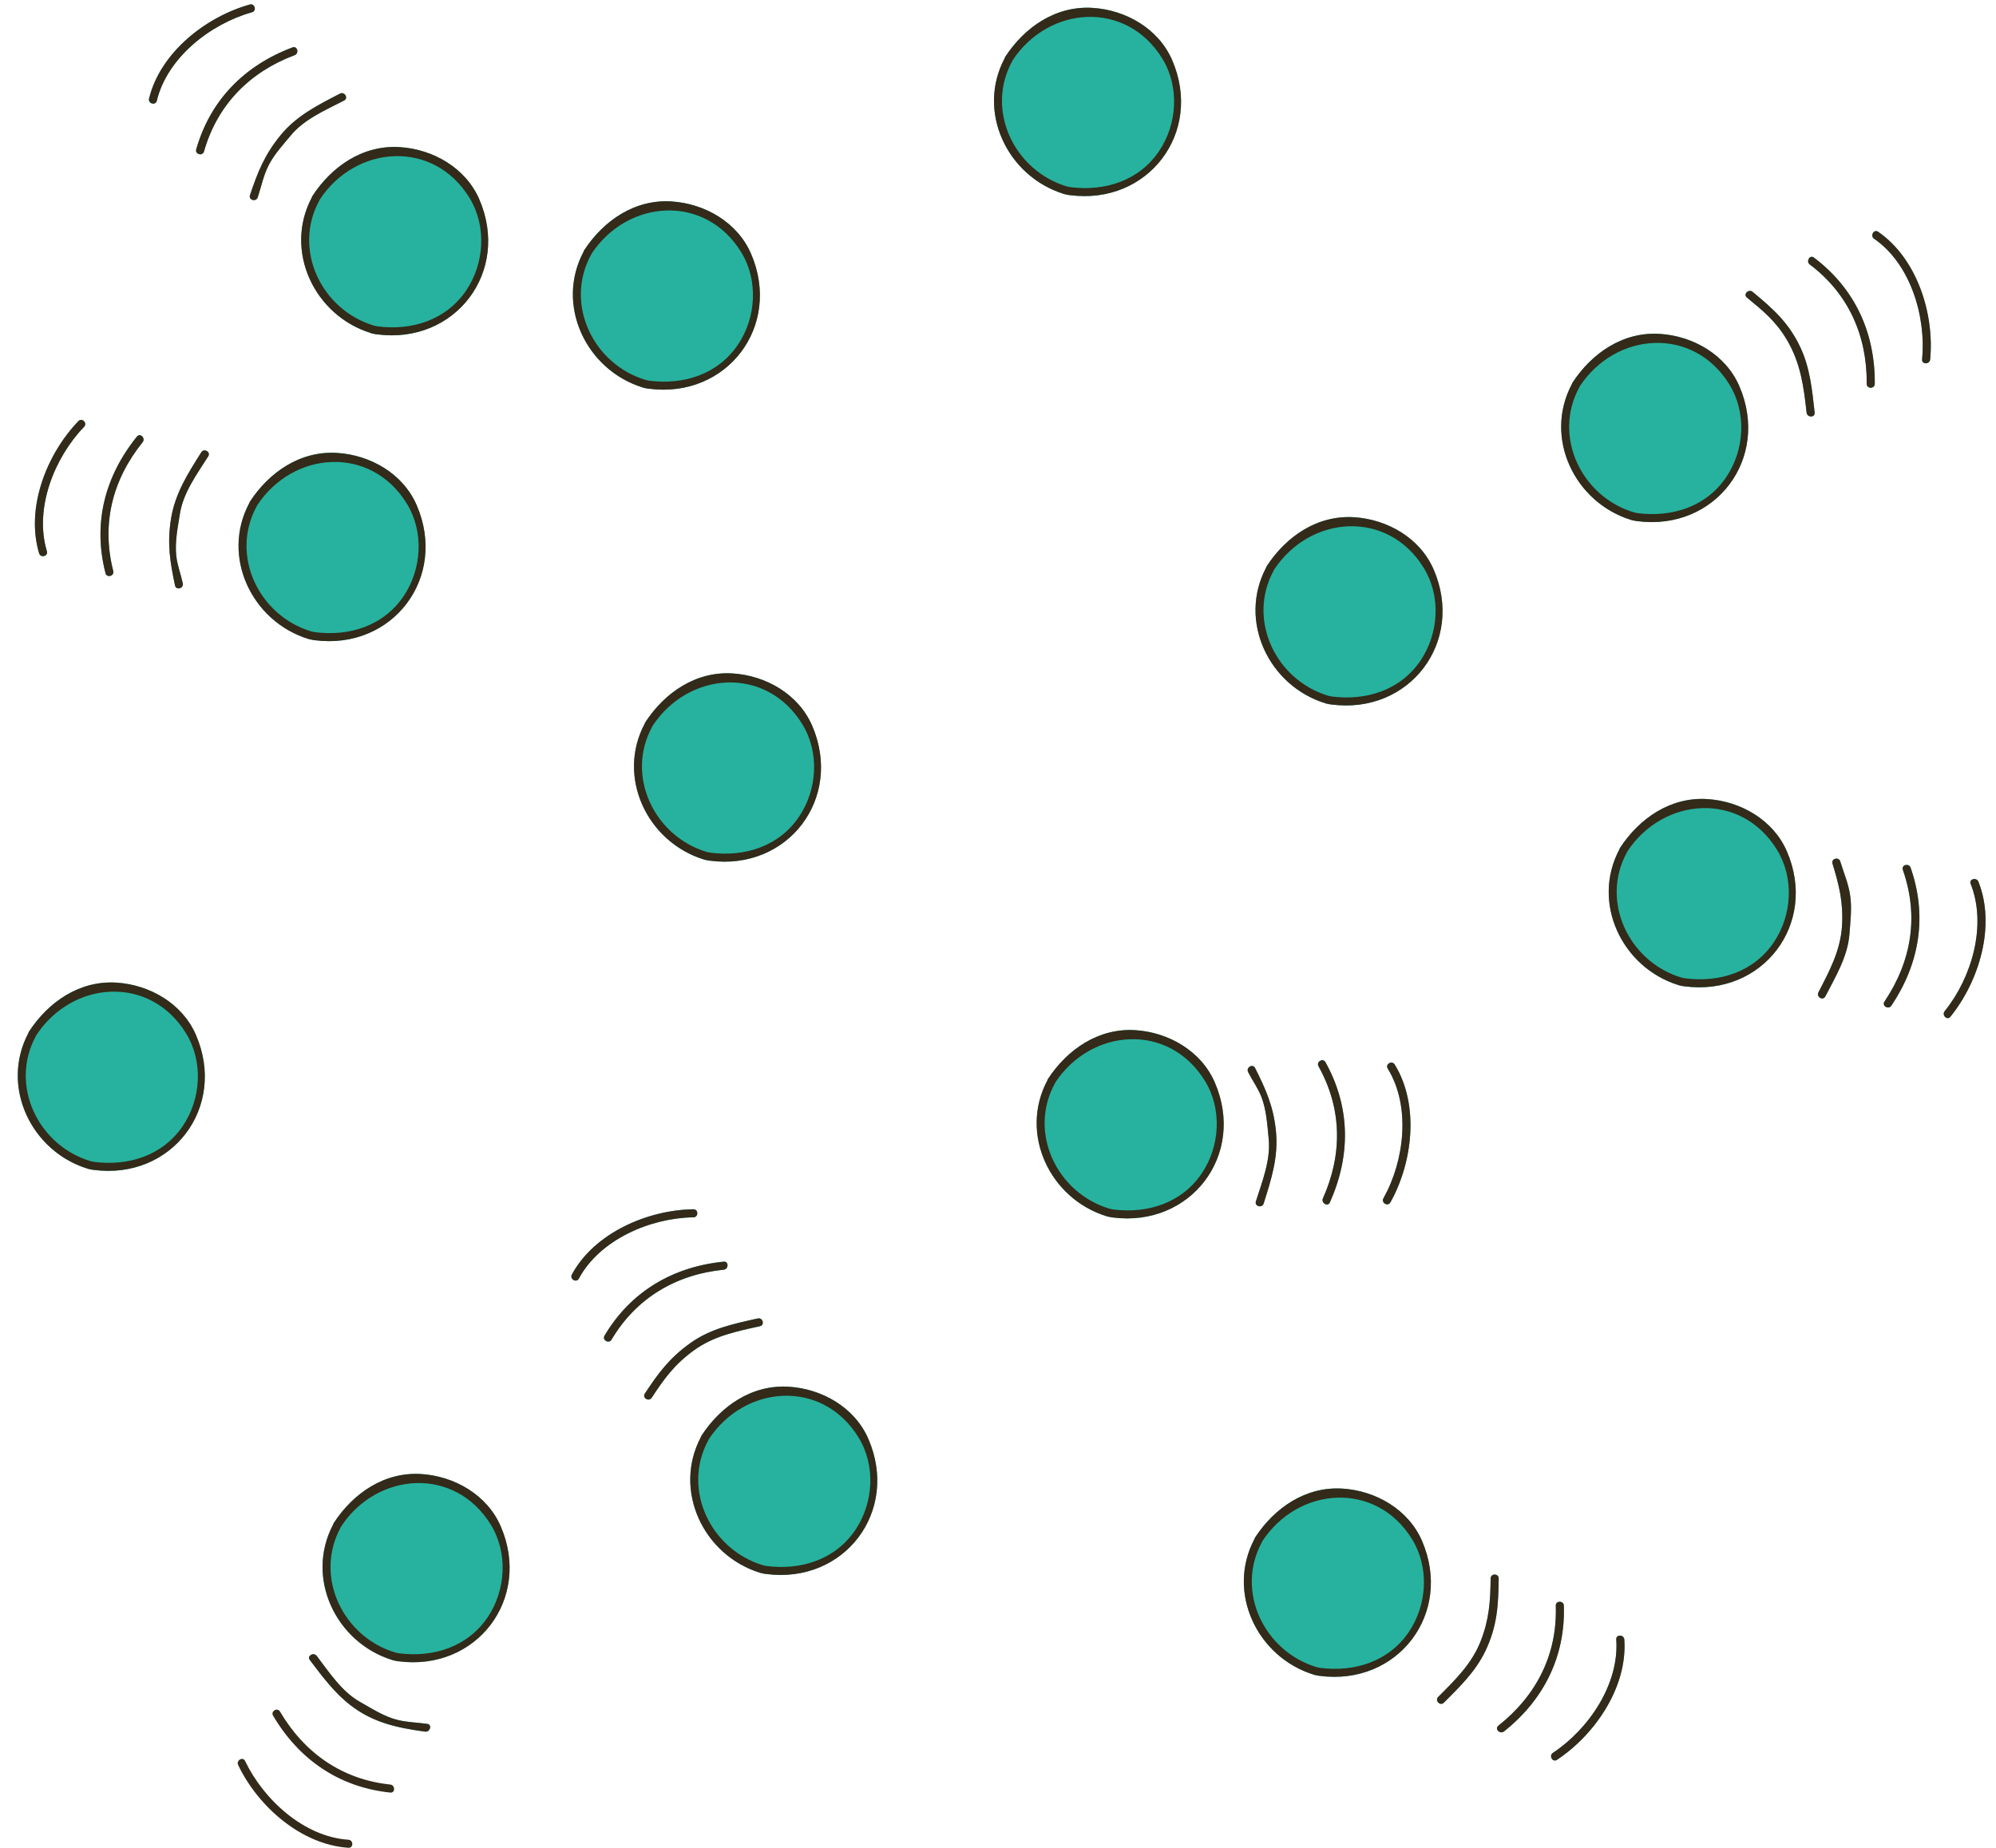 <?xml version="1.0" encoding="UTF-8"?><svg xmlns="http://www.w3.org/2000/svg" xmlns:xlink="http://www.w3.org/1999/xlink" height="468.0" preserveAspectRatio="xMidYMid meet" version="1.0" viewBox="-4.5 -1.1 505.4 468.0" width="505.4" zoomAndPan="magnify"><g id="change1_1"><path d="M5.406,139.034c-3.452-11.488,1.895-25.126,9.951-33.488c0.917-0.947,2.353,0.499,1.436,1.446 c-7.557,7.842-12.67,20.716-9.421,31.502C7.758,139.757,5.783,140.286,5.406,139.034z M24.177,143.515 c-3.045-11.906-0.225-23.109,7.435-32.622c0.815-1.009-0.61-2.465-1.436-1.437c-8.138,10.093-11.204,21.949-7.965,34.598 C22.537,145.328,24.502,144.788,24.177,143.515z M24.981,247.747c-9.319-0.581-17.212,4.858-22.122,12.385 c-0.082,0.123-0.132,0.234-0.152,0.347c-7.18,13.515,0.641,29.983,15.013,34.394c0.051,0.021,0.112,0.031,0.163,0.051 c0.061,0.021,0.133,0.031,0.193,0.041c0.306,0.062,0.611,0.122,0.907,0.184c0.082,0.021,0.163,0.021,0.234,0.021 c19.779,2.617,33.834-15.848,25.89-34.19C41.654,252.992,33.374,248.276,24.981,247.747z M46.472,113.439 c-3.433,5.418-6.651,10.46-7.68,16.896c-0.988,6.223-0.245,10.837,1.028,16.846c0.275,1.283,2.241,0.743,1.966-0.54 c-0.499-2.343-1.385-4.553-1.65-6.957c-0.387-3.575,0.367-7.201,0.927-10.714c0.845-5.347,4.338-10.032,7.16-14.503 C48.936,113.357,47.164,112.329,46.472,113.439z M35.207,24.413C37.855,13.464,48.814,4.939,59.304,2.006 c1.263-0.346,0.724-2.312-0.54-1.966C47.602,3.157,36.063,12.232,33.241,23.873C32.936,25.146,34.901,25.696,35.207,24.413z M69.561,10.908C57.471,15.45,48.752,24.199,45.188,36.716c-0.356,1.263,1.609,1.803,1.966,0.54 c3.361-11.804,11.54-20.104,22.946-24.382C71.323,12.416,70.793,10.449,69.561,10.908z M73.971,160.809 c0.305,0.062,0.611,0.123,0.906,0.184c0.071,0.021,0.153,0.03,0.234,0.03h0.021c19.759,2.598,33.814-15.857,25.87-34.2 c-3.453-7.985-11.733-12.701-20.125-13.22c-9.319-0.591-17.212,4.848-22.122,12.375c-0.071,0.112-0.112,0.224-0.133,0.326 c-7.211,13.505,0.611,29.995,14.993,34.415c0.051,0.021,0.112,0.03,0.163,0.051C73.838,160.789,73.91,160.799,73.971,160.809z M66.597,33.081c-4.043,4.919-5.826,9.319-7.802,15.247c-0.417,1.252,1.548,1.782,1.966,0.54c0.927-2.791,1.436-5.561,2.811-8.209 c1.406-2.73,3.585-5.063,5.521-7.415c3.442-4.186,8.83-6.447,13.525-8.881c1.171-0.602,0.143-2.353-1.028-1.752 C76.018,25.493,70.661,28.151,66.597,33.081z M103.68,435.465c-2.455-0.337-4.94-0.388-7.364-0.957 c-3.463-0.815-6.641-2.903-9.707-4.635c-4.624-2.627-7.771-7.496-10.908-11.61c-0.784-1.028-2.556-0.021-1.751,1.028 c3.157,4.155,6.162,8.261,10.327,11.468c5.775,4.461,11.907,5.714,18.862,6.672C104.423,437.604,104.974,435.638,103.68,435.465z M74.612,48.531c-0.082,0.123-0.132,0.244-0.153,0.367c-7.16,13.485,0.631,29.934,14.972,34.354 c0.061,0.051,0.143,0.082,0.224,0.091c0.356,0.062,0.723,0.133,1.08,0.214c0.071,0.02,0.153,0.02,0.224,0.02h0.02 c19.769,2.607,33.824-15.857,25.88-34.2c-3.453-7.985-11.733-12.69-20.125-13.22C87.415,35.565,79.521,41.004,74.612,48.531z M102.152,372.196c-9.319-0.591-17.212,4.849-22.122,12.375c-0.082,0.122-0.132,0.244-0.152,0.366 c-7.17,13.495,0.621,29.934,14.982,34.363c0.061,0.031,0.132,0.062,0.204,0.072c0.041,0.01,0.082,0.01,0.122,0.021 c0.01,0,0.031,0.01,0.051,0.01c0.305,0.051,0.621,0.122,0.917,0.184c0.071,0.021,0.152,0.03,0.224,0.03h0.021 c19.758,2.587,33.824-15.849,25.879-34.201C118.814,377.432,110.544,372.726,102.152,372.196z M158.199,97.011 c0.072,0.041,0.153,0.071,0.245,0.091c0.366,0.061,0.733,0.132,1.089,0.214c0.082,0.021,0.153,0.021,0.234,0.021 c19.769,2.607,33.834-15.858,25.89-34.201c-3.462-7.985-11.733-12.69-20.125-13.22c-9.319-0.591-17.212,4.848-22.122,12.375 c-0.082,0.122-0.132,0.245-0.153,0.367C136.099,76.132,143.879,92.56,158.199,97.011z M171.073,305.148 c-11.57,0.153-25.085,5.979-30.769,16.521c-0.621,1.161,1.141,2.189,1.762,1.028c5.336-9.899,18.129-15.368,29.006-15.512 C172.387,307.166,172.387,305.129,171.073,305.148z M178.742,318.41c-12.873,1.313-23.506,7.526-30.167,18.729 c-0.672,1.131,1.089,2.149,1.762,1.029c6.264-10.552,16.286-16.489,28.405-17.722C180.036,320.324,180.046,318.277,178.742,318.41z M187.919,334.757c1.283-0.286,0.733-2.251-0.54-1.966c-6.131,1.364-11.987,2.566-17.171,6.304 c-5.174,3.718-8.016,7.517-11.438,12.742c-0.723,1.101,1.039,2.119,1.752,1.028c3.249-4.96,5.815-8.474,10.714-12.018 C176.247,337.221,182.001,336.07,187.919,334.757z M158.892,181.821c-0.082,0.122-0.132,0.244-0.153,0.356 c-7.18,13.505,0.631,29.954,14.982,34.384c0.062,0.03,0.132,0.061,0.204,0.071c0.041,0.01,0.082,0.01,0.123,0.02 c0.01,0,0.031,0.011,0.051,0.011c0.306,0.051,0.611,0.122,0.906,0.183c0.082,0.02,0.163,0.02,0.234,0.02h0.01 c19.769,2.618,33.824-15.848,25.89-34.201c-3.463-7.985-11.733-12.69-20.136-13.22C171.694,168.855,163.801,174.294,158.892,181.821 z M195.252,350.085c-9.319-0.591-17.212,4.849-22.121,12.375c-0.082,0.122-0.132,0.244-0.153,0.355 c-7.17,13.516,0.642,29.985,15.012,34.396c0.051,0.02,0.112,0.03,0.163,0.05c0.061,0.021,0.132,0.031,0.193,0.041 c0.306,0.061,0.611,0.123,0.907,0.184c0.071,0.021,0.153,0.021,0.224,0.021h0.021c19.769,2.597,33.824-15.849,25.88-34.201 C211.925,355.32,203.645,350.614,195.252,350.085z M265.079,48.083c0.052,0.01,0.092,0.02,0.144,0.03h0.01 c0.316,0.051,0.631,0.112,0.938,0.183c0.071,0.021,0.153,0.021,0.225,0.021h0.02c19.76,2.597,33.823-15.848,25.88-34.201 c-3.463-7.985-11.734-12.69-20.125-13.22c-9.319-0.591-17.213,4.848-22.122,12.375c-0.082,0.123-0.133,0.245-0.153,0.367 c-7.181,13.505,0.631,29.934,14.983,34.374C264.937,48.042,265.008,48.072,265.079,48.083z M282.965,259.785 c-9.31-0.58-17.213,4.858-22.122,12.375c-0.072,0.112-0.111,0.224-0.132,0.326c-7.201,13.505,0.601,29.983,14.972,34.415 c0.062,0.029,0.133,0.061,0.202,0.07c0.042,0.011,0.082,0.011,0.124,0.021c0.01,0,0.02,0.01,0.039,0.01 c0.307,0.051,0.613,0.122,0.917,0.183c0.072,0.021,0.163,0.031,0.235,0.031h0.02c19.759,2.577,33.825-15.848,25.87-34.201 C299.637,265.031,291.357,260.315,282.965,259.785z M314.904,276.713c1.282,3.361,1.478,7.048,1.834,10.593 c0.539,5.388-1.651,10.806-3.238,15.847c-0.398,1.253,1.567,1.782,1.965,0.54c1.936-6.121,3.768-11.813,3.115-18.302 c-0.621-6.254-2.524-10.542-5.285-16.021c-0.591-1.171-2.354-0.142-1.763,1.029C312.612,272.537,314.028,274.452,314.904,276.713z M331.118,177.013c0.052,0.021,0.111,0.03,0.163,0.051c0.062,0.02,0.134,0.031,0.193,0.041c0.306,0.061,0.612,0.123,0.906,0.184 c0.072,0.021,0.153,0.021,0.226,0.021h0.02c19.77,2.597,33.823-15.848,25.88-34.201c-3.453-7.985-11.732-12.69-20.125-13.22 c-9.319-0.591-17.213,4.848-22.122,12.375c-0.082,0.122-0.132,0.245-0.153,0.356C308.937,156.134,316.738,172.593,331.118,177.013z M332.238,303.397c5.287-11.855,5.226-24.067-1.12-35.494c-0.641-1.15-2.393-0.122-1.763,1.028 c5.979,10.755,6.102,22.274,1.122,33.438C329.946,303.561,331.699,304.599,332.238,303.397z M347.558,303.397 c5.663-10.113,7.374-24.698,1.09-34.914c-0.692-1.12-2.455-0.092-1.763,1.029c5.896,9.584,4.228,23.363-1.09,32.856 C345.154,303.52,346.915,304.548,347.558,303.397z M335.427,375.883c-9.319-0.591-17.213,4.858-22.122,12.375 c-0.082,0.122-0.132,0.245-0.153,0.356c-7.179,13.505,0.643,29.964,15.003,34.384c0.062,0.03,0.113,0.041,0.173,0.062 c0.062,0.02,0.134,0.031,0.195,0.041c0.304,0.061,0.61,0.122,0.905,0.183c0.071,0.021,0.152,0.021,0.225,0.021h0.02 c19.77,2.597,33.825-15.849,25.88-34.201C352.089,381.118,343.819,376.413,335.427,375.883z M372.938,398.636 c-0.062,5.796-0.365,10.358-2.516,15.868c-2.272,5.786-6.478,9.839-10.766,14.147c-0.928,0.937,0.521,2.373,1.445,1.446 c4.005-4.023,7.976-7.843,10.472-13.017c3.046-6.325,3.33-11.691,3.401-18.445C374.984,397.322,372.948,397.322,372.938,398.636z M391.474,405.521c-0.04-1.313-2.077-1.313-2.037,0c0.408,12.405-4.897,22.753-14.543,30.411c-1.028,0.814,0.428,2.251,1.446,1.437 C386.371,429.395,391.892,418.415,391.474,405.521z M404.746,414.086c0.813,11.244-6.937,22.702-16.042,28.722 c-1.09,0.724-0.071,2.496,1.029,1.763c9.675-6.396,17.915-18.506,17.05-30.484C406.68,412.793,404.643,412.783,404.746,414.086z M408.514,130.57c0.052,0.021,0.111,0.031,0.163,0.051c0.062,0.021,0.121,0.03,0.183,0.041c0.307,0.061,0.61,0.122,0.917,0.183 c0.071,0.021,0.153,0.031,0.235,0.031h0.02c19.759,2.597,33.813-15.848,25.87-34.201c-3.453-7.985-11.734-12.69-20.125-13.22 c-9.31-0.591-17.213,4.848-22.123,12.375c-0.071,0.112-0.111,0.224-0.133,0.326C386.31,109.661,394.133,126.15,408.514,130.57z M427.813,201.263c-9.308-0.591-17.211,4.858-22.12,12.375c-0.071,0.112-0.113,0.225-0.133,0.326 c-7.211,13.515,0.61,30.005,14.992,34.425c0.05,0.021,0.112,0.031,0.163,0.051c0.063,0.021,0.132,0.031,0.193,0.041 c0.307,0.062,0.61,0.122,0.907,0.183c0.081,0.021,0.163,0.021,0.245,0.021c19.769,2.597,33.832-15.837,25.88-34.201 C444.486,206.508,436.205,201.793,427.813,201.263z M439.271,72.812c-1.006-0.825-2.452,0.601-1.445,1.436 c4.125,3.392,7.363,6.029,10.145,10.745c3.453,5.887,4.237,11.733,4.97,18.404c0.143,1.293,2.18,1.303,2.036,0 c-0.63-5.745-1.149-11.285-3.634-16.581C448.428,80.623,444.385,77.028,439.271,72.812z M461.465,217.049 c-0.388-1.252-2.354-0.723-1.966,0.54c1.691,5.541,2.791,9.94,2.403,15.889c-0.418,6.202-3.167,11.314-5.968,16.733 c-0.601,1.161,1.15,2.189,1.751,1.028c2.558-4.939,5.705-10.154,6.11-15.837c0.226-3.137,0.633-6.387,0.205-9.522 C463.573,222.713,462.382,220.075,461.465,217.049z M454.783,64.124c-1.049-0.784-2.057,0.988-1.028,1.762 c9.809,7.394,14.513,18.047,14.412,30.219c-0.011,1.314,2.026,1.314,2.036,0C470.305,83.16,465.183,71.956,454.783,64.124z M477.313,219.179c4.104,11.743,2.22,23.109-4.655,33.376c-0.734,1.09,1.028,2.108,1.751,1.028 c7.161-10.684,9.136-22.732,4.869-34.944C478.851,217.406,476.873,217.936,477.313,219.179z M471.059,57.595 c-1.08-0.743-2.099,1.019-1.028,1.762c9.268,6.376,13.199,19.779,12.16,30.575c-0.121,1.304,1.916,1.293,2.037,0 C485.338,78.373,480.918,64.389,471.059,57.595z M496.449,222.193c-0.479-1.212-2.454-0.682-1.965,0.54 c4.165,10.46,0.294,23.731-6.568,32.225c-0.826,1.008,0.61,2.455,1.434,1.437C496.643,247.38,500.89,233.345,496.449,222.193z" fill="#26B29E"/></g><g id="change2_1"><path d="M102.152,372.196c-9.319-0.591-17.212,4.849-22.122,12.375c-0.082,0.122-0.132,0.244-0.152,0.366 c-7.17,13.495,0.621,29.934,14.982,34.363c0.061,0.031,0.132,0.062,0.204,0.072c0.041,0.01,0.082,0.01,0.122,0.021 c0.01,0,0.031,0.01,0.051,0.01c0.305,0.051,0.621,0.122,0.917,0.184c0.071,0.021,0.152,0.03,0.224,0.03h0.021 c19.758,2.587,33.824-15.849,25.879-34.201C118.814,377.432,110.544,372.726,102.152,372.196z M118.988,408.455 c-5.103,7.557-13.78,10.255-22.488,9.135c-0.265-0.061-0.55-0.112-0.825-0.163c-0.021-0.01-0.051-0.02-0.082-0.03 c-13.292-3.981-20.635-19.27-13.811-31.726c0.031-0.062,0.062-0.122,0.071-0.173c9.156-13.903,28.793-15.299,37.918-0.489 C124.192,392.188,123.581,401.631,118.988,408.455z M195.252,350.085c-9.319-0.591-17.212,4.849-22.121,12.375 c-0.082,0.122-0.132,0.244-0.153,0.355c-7.17,13.516,0.642,29.985,15.012,34.396c0.051,0.02,0.112,0.03,0.163,0.05 c0.061,0.021,0.132,0.031,0.193,0.041c0.306,0.061,0.611,0.123,0.907,0.184c0.071,0.021,0.153,0.021,0.224,0.021h0.021 c19.769,2.597,33.824-15.849,25.88-34.201C211.925,355.32,203.645,350.614,195.252,350.085z M212.088,386.344 c-5.093,7.547-13.75,10.255-22.468,9.146c-0.295-0.062-0.601-0.133-0.896-0.184h-0.01c-0.01-0.01-0.01-0.01-0.021-0.01 c-13.291-3.992-20.634-19.28-13.8-31.736c0.03-0.062,0.061-0.112,0.071-0.173c9.146-13.903,28.783-15.299,37.908-0.479 C217.292,370.077,216.681,379.52,212.088,386.344z M282.965,259.785c-9.31-0.58-17.213,4.858-22.122,12.375 c-0.072,0.112-0.111,0.224-0.132,0.326c-7.201,13.505,0.601,29.983,14.972,34.415c0.062,0.029,0.133,0.061,0.202,0.07 c0.042,0.011,0.082,0.011,0.124,0.021c0.01,0,0.02,0.01,0.039,0.01c0.307,0.051,0.613,0.122,0.917,0.183 c0.072,0.021,0.163,0.031,0.235,0.031h0.02c19.759,2.577,33.825-15.848,25.87-34.201 C299.637,265.031,291.357,260.315,282.965,259.785z M299.8,296.044c-5.083,7.536-13.688,10.226-22.365,9.166 c-0.326-0.071-0.652-0.142-0.979-0.203h-0.03l-0.01-0.011c-13.302-3.982-20.646-19.279-13.812-31.735 c0.03-0.062,0.063-0.113,0.072-0.174c9.146-13.902,28.792-15.287,37.906-0.479C305.004,279.789,304.402,289.229,299.8,296.044z M335.427,375.883c-9.319-0.591-17.213,4.858-22.122,12.375c-0.082,0.122-0.132,0.245-0.153,0.356 c-7.179,13.505,0.643,29.964,15.003,34.384c0.062,0.03,0.113,0.041,0.173,0.062c0.062,0.02,0.134,0.031,0.195,0.041 c0.304,0.061,0.61,0.122,0.905,0.183c0.071,0.021,0.152,0.021,0.225,0.021h0.02c19.77,2.597,33.825-15.849,25.88-34.201 C352.089,381.118,343.819,376.413,335.427,375.883z M352.262,412.142c-5.093,7.546-13.76,10.256-22.467,9.146 c-0.296-0.061-0.603-0.132-0.896-0.183h-0.01c-0.011-0.01-0.011-0.01-0.021-0.01c-13.292-3.993-20.646-19.281-13.801-31.736 c0.029-0.063,0.062-0.113,0.071-0.174c9.146-13.893,28.792-15.298,37.909-0.479C357.468,395.876,356.854,405.317,352.262,412.142z M427.813,201.263c-9.308-0.591-17.211,4.858-22.12,12.375c-0.071,0.112-0.113,0.225-0.133,0.326 c-7.211,13.515,0.61,30.005,14.992,34.425c0.05,0.021,0.112,0.031,0.163,0.051c0.063,0.021,0.132,0.031,0.193,0.041 c0.307,0.062,0.61,0.122,0.907,0.183c0.081,0.021,0.163,0.021,0.245,0.021c19.769,2.597,33.832-15.837,25.88-34.201 C444.486,206.508,436.205,201.793,427.813,201.263z M444.649,237.521c-5.102,7.567-13.77,10.257-22.478,9.136 c-0.285-0.051-0.571-0.122-0.866-0.173h-0.031l-0.01-0.01c-13.301-3.982-20.645-19.281-13.81-31.737 c0.03-0.061,0.06-0.112,0.069-0.173c9.146-13.902,28.795-15.298,37.909-0.479C449.854,221.257,449.253,230.708,444.649,237.521z M408.514,130.57c0.052,0.021,0.111,0.031,0.163,0.051c0.062,0.021,0.121,0.03,0.183,0.041c0.307,0.061,0.61,0.122,0.917,0.183 c0.071,0.021,0.153,0.031,0.235,0.031h0.02c19.759,2.597,33.813-15.848,25.87-34.201c-3.453-7.985-11.734-12.69-20.125-13.22 c-9.31-0.591-17.213,4.848-22.123,12.375c-0.071,0.112-0.111,0.224-0.133,0.326C386.31,109.661,394.133,126.15,408.514,130.57z M395.416,96.93c0.03-0.062,0.06-0.113,0.072-0.173c9.145-13.903,28.792-15.298,37.906-0.489c4.42,7.18,3.819,16.622-0.783,23.446 c-5.103,7.557-13.78,10.256-22.499,9.135c-0.265-0.061-0.539-0.112-0.806-0.163c-0.02-0.01-0.049-0.021-0.081-0.03 C395.926,124.673,388.581,109.386,395.416,96.93z M331.118,177.013c0.052,0.021,0.111,0.03,0.163,0.051 c0.062,0.02,0.134,0.031,0.193,0.041c0.306,0.061,0.612,0.123,0.906,0.184c0.072,0.021,0.153,0.021,0.226,0.021h0.02 c19.77,2.597,33.823-15.848,25.88-34.201c-3.453-7.985-11.732-12.69-20.125-13.22c-9.319-0.591-17.213,4.848-22.122,12.375 c-0.082,0.122-0.132,0.245-0.153,0.356C308.937,156.134,316.738,172.593,331.118,177.013z M318.021,143.362 c0.029-0.062,0.062-0.112,0.071-0.173c9.145-13.902,28.792-15.297,37.907-0.479c4.42,7.17,3.809,16.611-0.784,23.436 c-5.093,7.547-13.75,10.256-22.469,9.146c-0.294-0.061-0.601-0.132-0.895-0.184h-0.011c-0.01-0.01-0.01-0.01-0.021-0.01 C318.521,171.106,311.196,155.829,318.021,143.362z M265.079,48.083c0.052,0.01,0.092,0.02,0.144,0.03h0.01 c0.316,0.051,0.631,0.112,0.938,0.183c0.071,0.021,0.153,0.021,0.225,0.021h0.02c19.76,2.597,33.823-15.848,25.88-34.201 c-3.463-7.985-11.734-12.69-20.125-13.22c-9.319-0.591-17.213,4.848-22.122,12.375c-0.082,0.123-0.133,0.245-0.153,0.367 c-7.181,13.505,0.631,29.934,14.983,34.374C264.937,48.042,265.008,48.072,265.079,48.083z M251.809,14.371 c0.031-0.061,0.061-0.112,0.072-0.173c9.145-13.902,28.782-15.298,37.907-0.489c4.42,7.18,3.81,16.622-0.794,23.445 c-5.082,7.547-13.75,10.246-22.458,9.146c-0.295-0.061-0.591-0.133-0.886-0.184h-0.032l-0.01-0.01 C252.318,42.114,244.964,26.827,251.809,14.371z M158.892,181.821c-0.082,0.122-0.132,0.244-0.153,0.356 c-7.18,13.505,0.631,29.954,14.982,34.384c0.062,0.03,0.132,0.061,0.204,0.071c0.041,0.01,0.082,0.01,0.123,0.02 c0.01,0,0.031,0.011,0.051,0.011c0.306,0.051,0.611,0.122,0.906,0.183c0.082,0.02,0.163,0.02,0.234,0.02h0.01 c19.769,2.618,33.824-15.848,25.89-34.201c-3.463-7.985-11.733-12.69-20.136-13.22C171.694,168.855,163.801,174.294,158.892,181.821 z M198.634,182.269c4.42,7.17,3.809,16.622-0.795,23.435c-5.082,7.547-13.75,10.257-22.458,9.136 c-0.295-0.051-0.591-0.122-0.886-0.173h-0.03l-0.01-0.011c-13.291-3.982-20.645-19.28-13.811-31.736 c0.031-0.061,0.062-0.112,0.072-0.173C169.871,168.845,189.508,167.449,198.634,182.269z M158.199,97.011 c0.072,0.041,0.153,0.071,0.245,0.091c0.366,0.061,0.733,0.132,1.089,0.214c0.082,0.021,0.153,0.021,0.234,0.021 c19.769,2.607,33.834-15.858,25.89-34.201c-3.462-7.985-11.733-12.69-20.125-13.22c-9.319-0.591-17.212,4.848-22.122,12.375 c-0.082,0.122-0.132,0.245-0.153,0.367C136.099,76.132,143.879,92.56,158.199,97.011z M145.173,63.391 c0.031-0.062,0.061-0.112,0.072-0.173c9.146-13.902,28.782-15.298,37.908-0.489c4.42,7.18,3.81,16.622-0.794,23.446 c-5.093,7.557-13.76,10.256-22.468,9.135c-0.275-0.061-0.56-0.112-0.835-0.163c-0.021-0.01-0.051-0.02-0.082-0.031 C145.682,91.134,138.339,75.847,145.173,63.391z M74.612,48.531c-0.082,0.123-0.132,0.244-0.153,0.367 c-7.16,13.485,0.631,29.934,14.972,34.354c0.061,0.051,0.143,0.082,0.224,0.091c0.356,0.062,0.723,0.133,1.08,0.214 c0.071,0.02,0.153,0.02,0.224,0.02h0.02c19.769,2.607,33.824-15.857,25.88-34.2c-3.453-7.985-11.733-12.69-20.125-13.22 C87.415,35.565,79.521,41.004,74.612,48.531z M114.354,48.968c4.42,7.181,3.809,16.622-0.784,23.446 c-5.103,7.558-13.78,10.267-22.488,9.136c-0.275-0.062-0.55-0.112-0.825-0.163c-0.02-0.01-0.05-0.021-0.082-0.03 c-13.291-3.982-20.634-19.27-13.8-31.726c0.03-0.061,0.062-0.112,0.071-0.173C85.591,35.555,105.238,34.16,114.354,48.968z M80.876,113.602c-9.319-0.591-17.212,4.848-22.122,12.375c-0.071,0.112-0.112,0.224-0.133,0.326 c-7.211,13.505,0.611,29.995,14.993,34.415c0.051,0.021,0.112,0.03,0.163,0.051c0.061,0.021,0.132,0.031,0.193,0.041 c0.305,0.062,0.611,0.123,0.906,0.184c0.071,0.021,0.153,0.03,0.234,0.03h0.021c19.759,2.598,33.814-15.857,25.87-34.2 C97.549,118.837,89.269,114.122,80.876,113.602z M97.712,149.86c-5.093,7.557-13.781,10.257-22.499,9.136 c-0.275-0.061-0.55-0.112-0.814-0.163c-0.021-0.01-0.051-0.021-0.082-0.03c-13.291-3.982-20.635-19.28-13.8-31.726 c0.03-0.061,0.061-0.112,0.071-0.173c9.146-13.902,28.793-15.298,37.908-0.489C102.916,133.595,102.305,143.037,97.712,149.86z M24.981,247.747c-9.319-0.581-17.212,4.858-22.122,12.385c-0.082,0.123-0.132,0.234-0.152,0.347 c-7.18,13.515,0.641,29.983,15.013,34.394c0.051,0.021,0.112,0.031,0.163,0.051c0.061,0.021,0.133,0.031,0.193,0.041 c0.306,0.062,0.611,0.122,0.907,0.184c0.082,0.021,0.163,0.021,0.234,0.021c19.779,2.617,33.834-15.848,25.89-34.19 C41.654,252.992,33.374,248.276,24.981,247.747z M41.817,284.005c-5.093,7.548-13.76,10.257-22.468,9.146 c-0.295-0.062-0.601-0.132-0.896-0.184h-0.01c-0.011-0.01-0.011-0.01-0.021-0.01c-13.292-3.982-20.635-19.28-13.801-31.736 c0.031-0.051,0.051-0.102,0.061-0.152c9.156-13.923,28.803-15.318,37.918-0.499C47.021,267.75,46.41,277.192,41.817,284.005z M103.14,437.431c-6.956-0.958-13.087-2.211-18.862-6.672c-4.166-3.207-7.17-7.313-10.327-11.468 c-0.805-1.05,0.967-2.057,1.751-1.028c3.137,4.114,6.284,8.983,10.908,11.61c3.066,1.731,6.244,3.819,9.707,4.635 c2.424,0.569,4.909,0.62,7.364,0.957C104.974,435.638,104.423,437.604,103.14,437.431z M94.314,452.865 c-12.95-1.361-23.096-8.333-29.672-19.485c-0.669-1.134,1.092-2.158,1.759-1.028c6.181,10.482,15.71,17.193,27.914,18.477 C95.607,450.965,95.621,453.003,94.314,452.865z M83.727,466.844c-11.972-0.782-22.903-10.46-27.928-20.955 c-0.564-1.179,1.192-2.213,1.759-1.028c4.696,9.809,14.915,19.211,26.169,19.946C85.03,464.893,85.038,466.93,83.727,466.844z M171.236,340.848c-4.899,3.544-7.465,7.058-10.714,12.018c-0.713,1.091-2.475,0.072-1.752-1.028 c3.422-5.226,6.263-9.024,11.438-12.742c5.184-3.737,11.04-4.939,17.171-6.304c1.273-0.285,1.823,1.68,0.54,1.966 C182.001,336.07,176.247,337.221,171.236,340.848z M178.742,320.447c-12.12,1.232-22.142,7.17-28.405,17.722 c-0.672,1.12-2.434,0.102-1.762-1.029c6.661-11.203,17.294-17.416,30.167-18.729C180.046,318.277,180.036,320.324,178.742,320.447z M171.073,307.186c-10.877,0.144-23.67,5.612-29.006,15.512c-0.621,1.161-2.383,0.133-1.762-1.028 c5.683-10.542,19.199-16.367,30.769-16.521C172.387,305.129,172.387,307.166,171.073,307.186z M374.975,398.636 c-0.071,6.754-0.355,12.12-3.401,18.445c-2.496,5.174-6.467,8.993-10.472,13.017c-0.925,0.927-2.373-0.51-1.445-1.446 c4.288-4.309,8.493-8.361,10.766-14.147c2.15-5.51,2.454-10.072,2.516-15.868C372.948,397.322,374.984,397.322,374.975,398.636z M376.34,437.369c-1.019,0.814-2.475-0.622-1.446-1.437c9.646-7.658,14.951-18.006,14.543-30.411c-0.04-1.313,1.997-1.313,2.037,0 C391.892,418.415,386.371,429.395,376.34,437.369z M406.783,414.086c0.865,11.979-7.375,24.088-17.05,30.484 c-1.101,0.733-2.119-1.039-1.029-1.763c9.105-6.02,16.855-17.478,16.042-28.722C404.643,412.783,406.68,412.793,406.783,414.086z M311.532,270.398c-0.591-1.171,1.172-2.2,1.763-1.029c2.761,5.479,4.664,9.768,5.285,16.021c0.652,6.488-1.18,12.181-3.115,18.302 c-0.397,1.242-2.363,0.713-1.965-0.54c1.587-5.041,3.777-10.459,3.238-15.847c-0.356-3.545-0.552-7.231-1.834-10.593 C314.028,274.452,312.612,272.537,311.532,270.398z M330.478,302.369c4.979-11.163,4.857-22.683-1.122-33.438 c-0.63-1.15,1.122-2.179,1.763-1.028c6.346,11.427,6.407,23.639,1.12,35.494C331.699,304.599,329.946,303.561,330.478,302.369z M345.795,302.369c5.317-9.493,6.986-23.272,1.09-32.856c-0.692-1.121,1.07-2.149,1.763-1.029 c6.284,10.216,4.573,24.801-1.09,34.914C346.915,304.548,345.154,303.52,345.795,302.369z M464.001,225.881 c0.428,3.136,0.021,6.385-0.205,9.522c-0.405,5.683-3.553,10.897-6.11,15.837c-0.601,1.161-2.352,0.133-1.751-1.028 c2.801-5.419,5.55-10.531,5.968-16.733c0.388-5.949-0.712-10.348-2.403-15.889c-0.388-1.263,1.578-1.792,1.966-0.54 C462.382,220.075,463.573,222.713,464.001,225.881z M479.278,218.639c4.267,12.212,2.292,24.261-4.869,34.944 c-0.723,1.08-2.485,0.062-1.751-1.028c6.875-10.267,8.759-21.633,4.655-33.376C476.873,217.936,478.851,217.406,479.278,218.639z M489.35,256.395c-0.823,1.019-2.26-0.429-1.434-1.437c6.862-8.494,10.733-21.765,6.568-32.225c-0.489-1.222,1.485-1.752,1.965-0.54 C500.89,233.345,496.643,247.38,489.35,256.395z M451.342,86.816c2.484,5.296,3.004,10.836,3.634,16.581 c0.144,1.303-1.894,1.293-2.036,0c-0.732-6.671-1.517-12.517-4.97-18.404c-2.781-4.716-6.02-7.354-10.145-10.745 c-1.007-0.835,0.439-2.261,1.445-1.436C444.385,77.028,448.428,80.623,451.342,86.816z M470.203,96.104 c-0.01,1.314-2.047,1.314-2.036,0c0.101-12.171-4.604-22.825-14.412-30.219c-1.028-0.774-0.021-2.546,1.028-1.762 C465.183,71.956,470.305,83.16,470.203,96.104z M484.228,89.932c-0.121,1.293-2.158,1.304-2.037,0 c1.039-10.796-2.893-24.199-12.16-30.575c-1.07-0.744-0.052-2.505,1.028-1.762C480.918,64.389,485.338,78.373,484.228,89.932z M48.223,114.468c-2.821,4.471-6.314,9.156-7.16,14.503c-0.561,3.513-1.314,7.139-0.927,10.714c0.265,2.403,1.151,4.614,1.65,6.957 c0.275,1.283-1.69,1.823-1.966,0.54c-1.273-6.009-2.017-10.623-1.028-16.846c1.028-6.437,4.247-11.478,7.68-16.896 C47.164,112.329,48.936,113.357,48.223,114.468z M22.211,144.055c-3.239-12.649-0.173-24.505,7.965-34.598 c0.825-1.028,2.251,0.428,1.436,1.437c-7.659,9.512-10.48,20.716-7.435,32.622C24.502,144.788,22.537,145.328,22.211,144.055z M5.406,139.034c-3.452-11.488,1.895-25.126,9.951-33.488c0.917-0.947,2.353,0.499,1.436,1.446 c-7.557,7.842-12.67,20.716-9.421,31.502C7.758,139.757,5.783,140.286,5.406,139.034z M81.589,22.61 c1.171-0.601,2.2,1.15,1.028,1.752c-4.695,2.434-10.083,4.695-13.525,8.881c-1.935,2.353-4.115,4.685-5.521,7.415 c-1.375,2.648-1.884,5.418-2.811,8.209c-0.418,1.242-2.383,0.712-1.966-0.54c1.976-5.928,3.759-10.328,7.802-15.247 C70.661,28.151,76.018,25.493,81.589,22.61z M70.1,12.874c-11.407,4.278-19.585,12.578-22.946,24.382 c-0.356,1.263-2.322,0.724-1.966-0.54c3.564-12.517,12.283-21.266,24.373-25.809C70.793,10.449,71.323,12.416,70.1,12.874z M33.241,23.873C36.063,12.232,47.602,3.157,58.765,0.041c1.263-0.346,1.803,1.62,0.54,1.966 c-10.49,2.933-21.449,11.458-24.097,22.407C34.901,25.696,32.936,25.146,33.241,23.873z" fill="#332A19"/></g></svg>